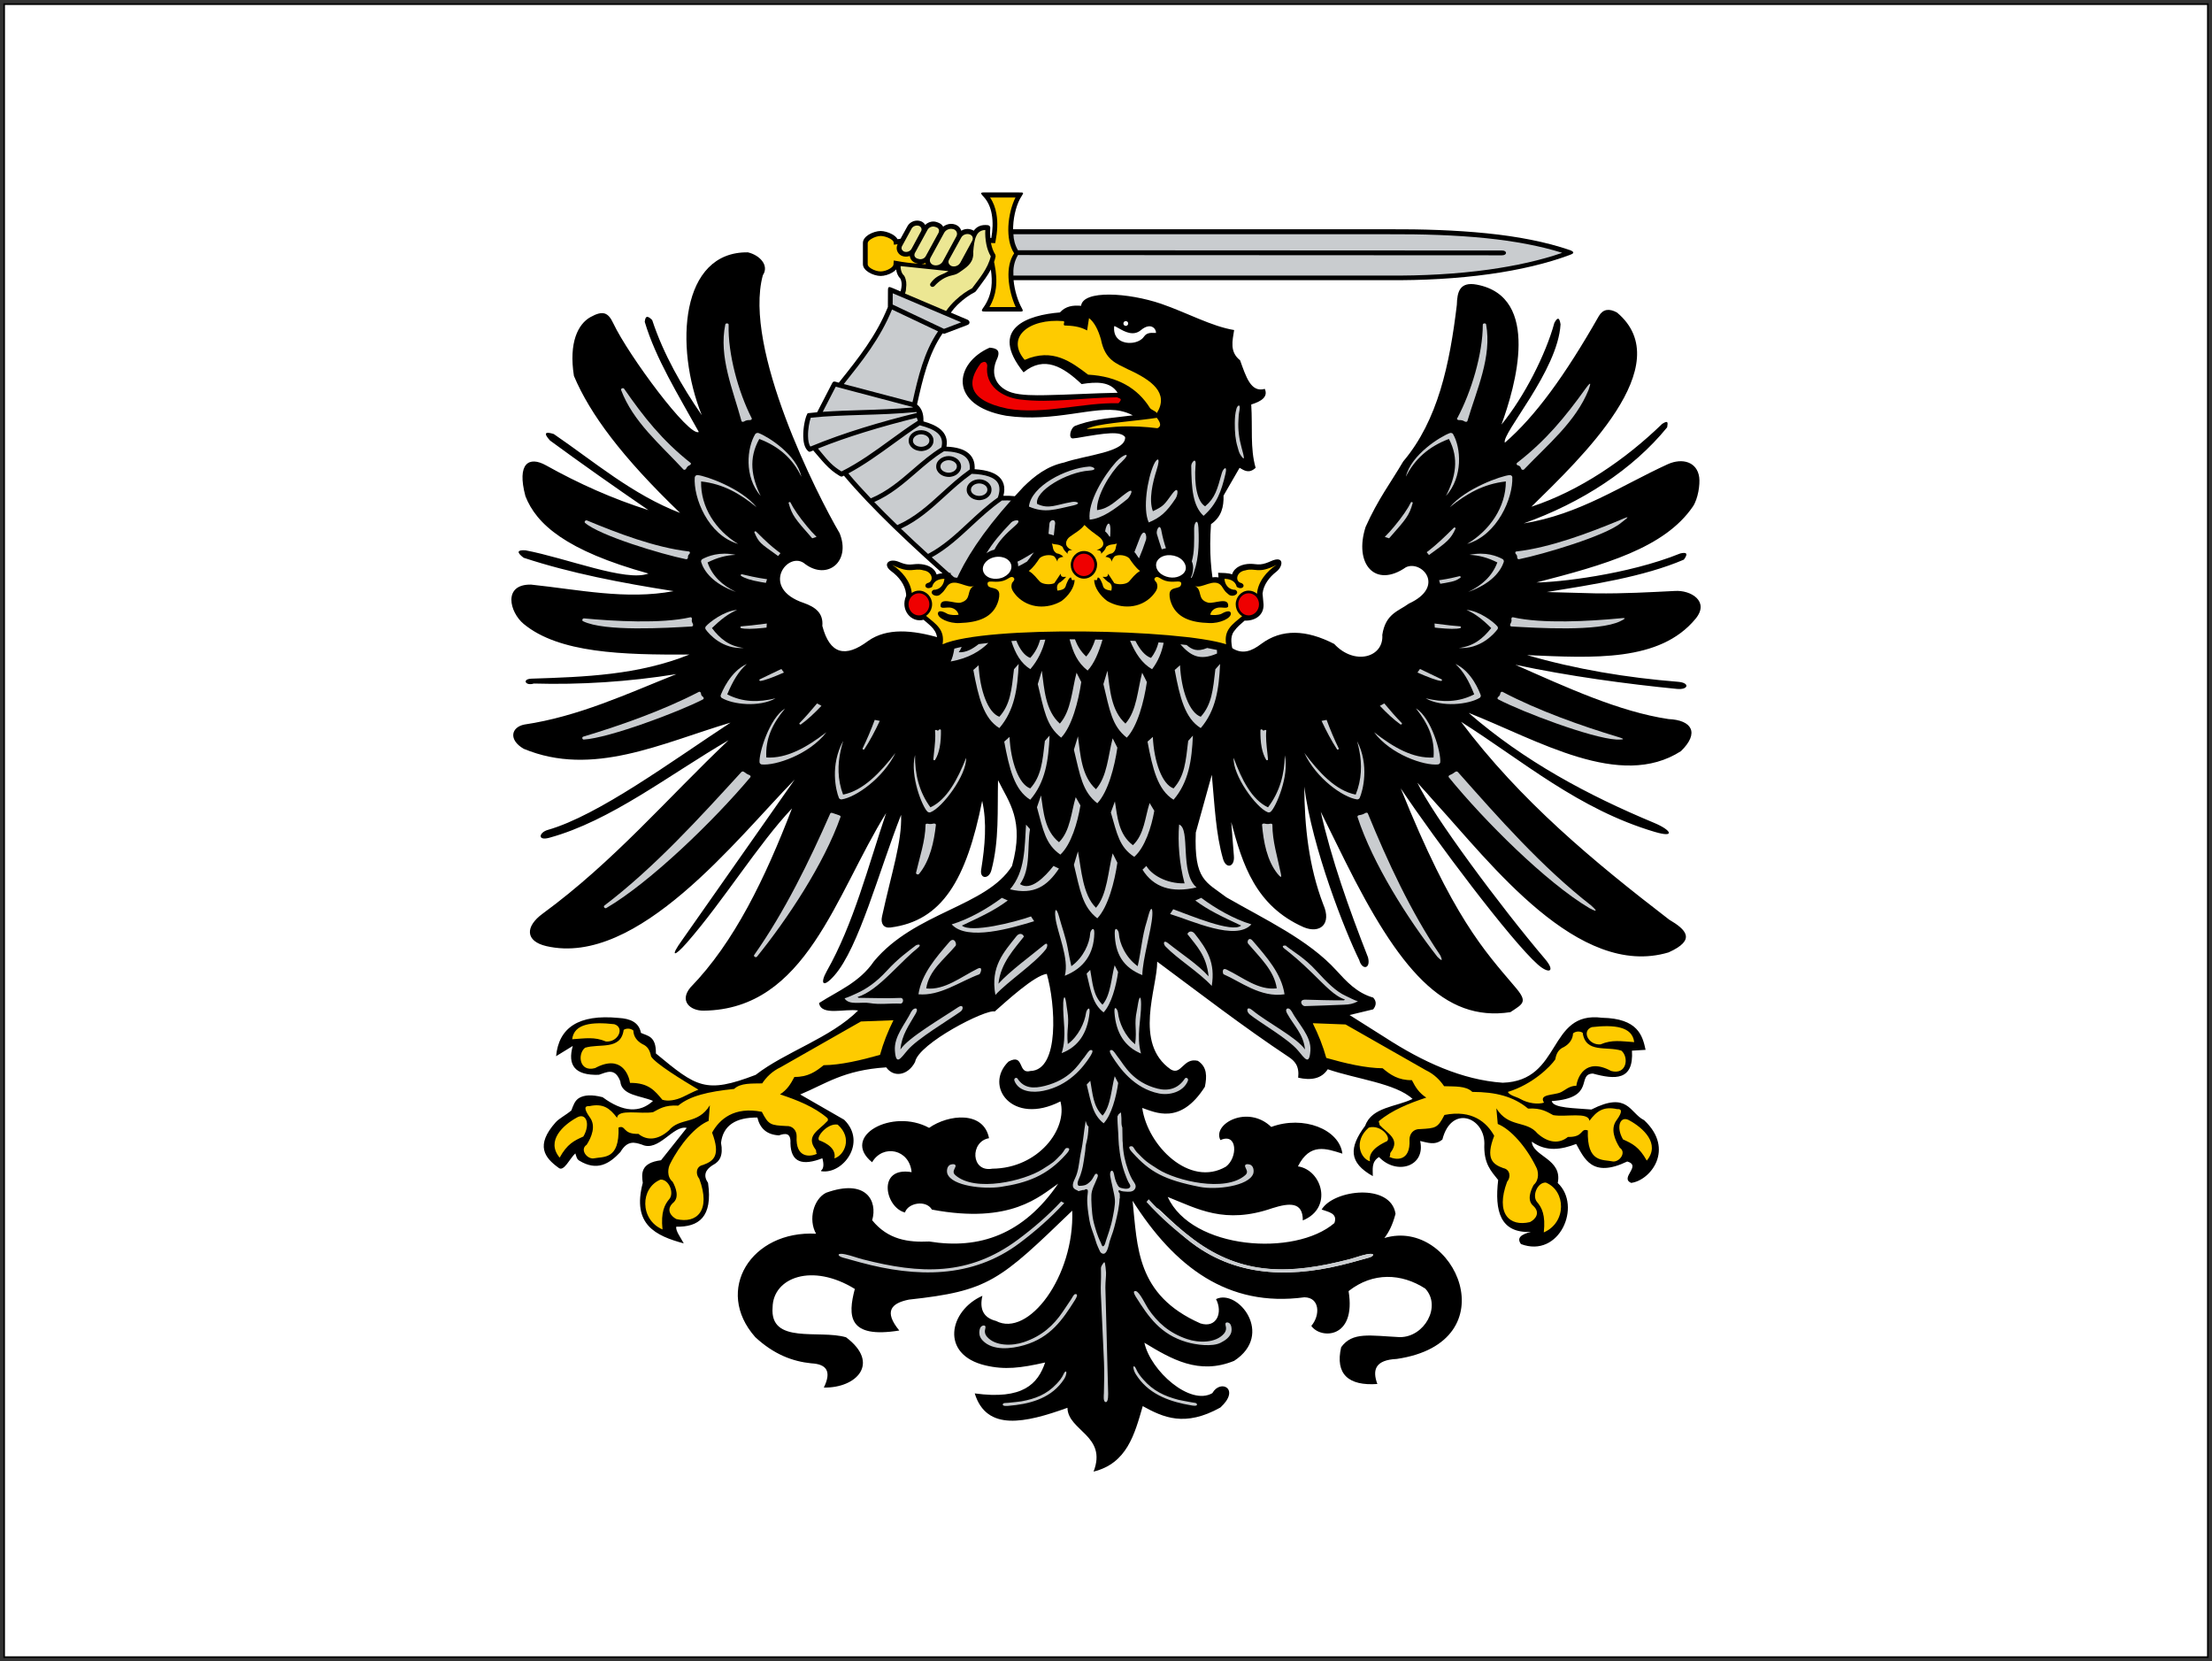 <?xml version="1.0" encoding="UTF-8"?>
<!DOCTYPE svg PUBLIC "-//W3C//DTD SVG 1.1//EN" "http://www.w3.org/Graphics/SVG/1.1/DTD/svg11.dtd">
<!-- Creator: CorelDRAW X6 -->
<svg xmlns="http://www.w3.org/2000/svg" xml:space="preserve" width="267.67mm" height="201mm" version="1.1" style="shape-rendering:geometricPrecision; text-rendering:geometricPrecision; image-rendering:optimizeQuality; fill-rule:evenodd; clip-rule:evenodd"
viewBox="0 0 26767 20100"
 xmlns:xlink="http://www.w3.org/1999/xlink"
 xmlns:svg="http://www.w3.org/2000/svg">
 <rect x="0" y="0" width="26767" height="20100" fill="#333333" stroke="none"/>
 <defs>
  <style type="text/css">
   <![CDATA[
    .str0 {stroke:black;stroke-width:20}
    .fil4 {fill:none}
    .fil3 {fill:black}
    .fil2 {fill:#C9CCCF}
    .fil8 {fill:#ECE793}
    .fil7 {fill:#EF0000}
    .fil6 {fill:#FECB00}
    .fil0 {fill:white}
    .fil1 {fill:black;fill-rule:nonzero}
    .fil9 {fill:#C9CCCF;fill-rule:nonzero}
    .fil5 {fill:white;fill-rule:nonzero}
   ]]>
  </style>
 </defs>
 <g id="Слой_x0020_1">
  <g id="_474193448">
   <g id="_475065632">
    <rect id="rect3304" class="fil0 str0" x="50" y="50" width="26667" height="20000"/>
    <g>
     <g>
      <path class="fil1" d="M11173 5098c87,24 160,55 211,100 57,51 85,117 69,206 120,5 207,31 263,77 58,47 83,113 78,196 77,5 142,16 195,35 55,20 96,47 124,83 28,37 42,81 40,133 -1,22 -4,46 -11,71 93,-4 168,5 226,26l0 0c47,17 82,41 107,73 25,32 40,72 43,117 4,54 -7,117 -33,188l-12 15c-145,91 -265,198 -382,302 -153,136 -301,269 -498,360l-17 8 -14 -12c-234,-205 -502,-447 -757,-694 -218,-212 -426,-427 -593,-627 -20,10 -27,18 -50,4 -139,-80 -219,-193 -321,-309 -10,4 -21,8 -31,13 -20,8 -24,1 -38,-12 -36,-36 -51,-101 -52,-172 -2,-103 23,-222 46,-265l7 -14 15 -2c33,-4 66,-7 100,-10 61,-119 117,-227 179,-346 12,-24 19,-30 45,-23 15,4 23,7 38,11 6,-7 12,-15 18,-22 218,-273 436,-546 576,-893 1,-66 0,-132 1,-198 0,-52 10,-51 58,-31l94 40c5,-17 9,-33 11,-49 6,-38 3,-73 -12,-105 -28,-27 -46,-68 -52,-112 -12,14 -27,26 -44,36 -43,27 -101,43 -144,43 -42,0 -101,-17 -144,-44 -40,-25 -70,-59 -70,-99l0 -257c0,-40 30,-75 70,-100 44,-27 102,-44 144,-44 40,0 96,15 139,39 29,16 53,36 66,60 12,-2 24,-3 36,-5l84 -152 0 0c14,-27 40,-48 69,-59 29,-11 61,-12 91,-2l0 0c6,2 11,5 16,7 17,10 30,23 39,39 14,-15 32,-26 51,-33 29,-11 61,-12 91,-1l0 0 18 7 0 0c5,2 10,4 15,7 18,10 33,24 42,41 13,-10 27,-19 42,-24 33,-13 70,-14 104,-2l0 0c6,2 11,4 16,7 27,14 46,36 55,62 1,2 1,4 2,6 8,-5 16,-9 24,-12 31,-12 66,-13 98,-2l0 0c7,3 14,6 21,9l0 0c3,1 5,3 8,5 35,-49 89,-78 175,-67 14,4 28,18 25,31 -3,39 -3,81 1,123 4,0 8,0 12,1 16,-93 22,-194 5,-288 -14,-81 -46,-156 -101,-214 -53,-56 -25,-49 50,-49 145,0 230,0 375,0 60,0 69,-3 37,45 -54,80 -96,224 -102,366 0,11 -1,23 -1,34l4532 0c420,-2 825,11 1199,49 374,38 717,103 1012,205 48,20 48,37 1,54 -280,106 -615,184 -980,235 -387,54 -807,77 -1232,73l-4526 0c12,128 54,256 99,337 26,46 11,43 -42,43 -147,0 -237,0 -383,0 -61,0 -72,-2 -41,-46 57,-79 87,-162 98,-247 9,-70 5,-142 -6,-216 -39,74 -91,142 -142,211 -12,16 -24,31 -40,53l-10 9c-62,31 -141,85 -211,154 -29,29 -57,61 -81,95l201 85c32,14 34,51 1,64l-273 104c-14,5 -15,3 -28,-3 -170,245 -242,552 -310,861 60,48 80,121 77,196 1,2 2,4 2,6l-3 2z"/>
      <path class="fil2" d="M11230 6702c183,-96 335,-236 489,-380 112,-104 226,-210 355,-302 13,-35 19,-66 20,-94 1,-38 -8,-70 -28,-96 -21,-27 -53,-48 -98,-64 -53,-19 -123,-30 -208,-33l-1 0c-119,84 -223,179 -325,272 -162,148 -320,292 -532,391 108,104 219,207 327,305l1 1zm-370 -347l-1 -2c214,-95 374,-241 537,-390 106,-96 213,-194 339,-283 5,-67 -13,-119 -57,-155 -50,-41 -134,-63 -255,-65 -124,75 -232,169 -340,263 -152,131 -304,263 -504,351 85,89 175,178 266,266 5,5 10,9 15,14l0 1zm-323 -325c201,-84 356,-218 509,-350 110,-95 219,-189 346,-267 19,-76 0,-131 -46,-172 -48,-43 -125,-72 -216,-95 -106,68 -211,145 -317,222 -175,127 -353,256 -547,360 82,98 174,199 272,302l-1 0zm1286 19c-30,-4 -58,-16 -79,-33 -30,-24 -48,-57 -46,-95 1,-37 21,-69 52,-91 27,-19 62,-31 101,-31l1 0c39,1 74,14 100,35 30,24 48,57 46,95l0 -2c0,38 -19,70 -50,93 -21,16 -49,26 -79,30 -8,2 -17,2 -25,1 -7,0 -15,0 -21,-2zm-369 -281c-30,-4 -58,-16 -79,-33 -30,-24 -48,-57 -46,-95 1,-37 21,-69 52,-91 27,-19 62,-31 101,-31l1 0c39,1 74,15 100,35 30,24 48,58 47,95 -1,37 -21,69 -51,91 -21,16 -48,26 -77,30 -8,2 -17,2 -26,1 -7,0 -15,0 -21,-2l-1 0zm-333 -313c-30,-4 -58,-16 -79,-33 -30,-24 -48,-57 -46,-95 1,-37 21,-70 52,-92 27,-20 63,-31 102,-30 39,1 74,14 100,35 30,24 48,57 46,95l0 -2c0,37 -19,70 -50,93 -21,16 -48,26 -78,30 -8,2 -17,2 -26,1 -7,0 -15,0 -21,-2zm23 -49c-55,-2 -99,-35 -97,-77 2,-42 47,-75 102,-74 55,2 99,35 97,77 0,40 -45,74 -100,74l-2 0zm333 313c-55,-2 -99,-35 -97,-77 2,-42 47,-74 102,-74 55,2 99,37 97,77 -2,42 -47,74 -100,74l-2 0zm369 281c-55,-2 -99,-35 -97,-77 2,-42 47,-74 102,-74 55,2 99,35 97,77 0,42 -45,74 -100,74l-2 0zm275 58c-131,91 -248,200 -363,306 -152,141 -302,280 -483,379 107,97 212,191 311,278 180,-87 321,-213 466,-343 116,-104 235,-210 381,-303 21,-60 30,-112 27,-156 -2,-34 -13,-63 -31,-86 -18,-23 -45,-42 -82,-55l0 0c-55,-20 -130,-27 -227,-22l1 2zm-2310 -1004c-17,46 -35,139 -33,224 1,52 9,99 29,125 208,-86 421,-161 638,-228 213,-66 429,-125 650,-179l-5 -11c-228,22 -448,29 -660,35 -214,7 -421,13 -619,34zm144 -71c154,-11 311,-16 473,-21 201,-6 407,-13 618,-32l-2 -5 -931 -246 -157 304 -1 0zm1139 71c-215,53 -426,111 -633,175 -191,59 -379,124 -563,198 18,21 34,41 50,60 68,82 126,153 235,217 212,-106 405,-246 594,-384 110,-80 219,-159 330,-230l-14 -36 1 0zm-291 -1505l-1 136 621 294 208 -79 -827 -351 -1 0zm-9 196c-142,350 -362,624 -581,899 -1,1 -1,2 -2,3l831 219c68,-306 140,-609 309,-857l-557 -264z"/>
     </g>
     <path class="fil3" d="M9934 14164c35,-23 37,-82 17,-150 -236,92 -381,55 -386,-182 7,-129 -62,-122 -139,-95 -150,-8 -231,-87 -261,-216 -264,-2 -415,97 -440,306 28,152 -13,226 -102,271 -90,57 -115,127 -55,214 59,415 -114,535 -384,530 -13,45 53,132 90,202 -339,-92 -630,-226 -496,-732 -13,-104 -35,-242 221,-274l311 -391c-165,-38 -339,296 -542,202 -87,-28 -174,-57 -261,90 -133,142 -281,235 -497,104 -33,-20 -35,-52 -48,-88 -66,59 -137,222 -199,177 -175,-125 -287,-274 -40,-552 43,-49 125,-88 191,-145 22,-56 40,-121 98,-153 59,-32 143,-42 280,-7 249,184 451,192 610,45 -150,-65 -381,-64 -396,-237 -65,-170 -164,-110 -259,-79 -294,10 -381,-119 -316,-349l-202 124c33,-344 271,-510 756,-463 142,8 247,53 271,181 82,38 184,38 181,249 493,408 600,491 1207,259 359,-279 906,-446 1240,-779 -162,-25 -446,70 -473,-90 231,-149 488,-247 665,-506 498,-597 1359,-659 1670,-1152 154,-555 -37,-769 -169,-1038 -9,364 16,727 -81,1091 -30,110 -142,105 -123,-9 46,-288 72,-571 12,-832 -191,954 -484,1453 -1111,1532 -81,10 -120,-49 -101,-133 120,-549 242,-900 231,-1230 -267,677 -512,1610 -808,1944 -144,163 -173,91 -91,-54 324,-573 498,-1260 718,-1912 -614,986 -965,2376 -2208,2391 -165,2 -297,-118 -160,-281 532,-547 904,-1322 1229,-2166 -402,423 -836,1128 -1275,1628 -149,170 -207,175 -54,-36 454,-647 908,-1295 1362,-1942 -700,714 -1900,2272 -3006,2016 -254,-59 -260,-235 -44,-393 863,-632 1506,-1394 2249,-2098 -720,419 -1426,977 -2169,1180 -149,41 -124,-65 -18,-95 615,-176 1504,-835 2211,-1298 -836,249 -1670,664 -2504,316 -186,-109 -150,-262 10,-293 655,-97 1240,-371 1839,-610 -583,94 -1170,130 -1725,114 -102,33 -147,-55 -28,-59 646,-21 1293,-43 1911,-292 -811,5 -1580,-17 -2007,-371 -170,-141 -254,-481 90,-475 575,60 1150,187 1725,79 -630,-99 -1247,-217 -1815,-404 -87,-66 -79,-96 22,-90 498,94 1220,386 1489,281 -1000,-277 -1357,-598 -1489,-936 -107,-401 44,-487 249,-373 396,221 804,404 1240,542 -410,-281 -808,-561 -1191,-842 -85,-93 -57,-111 45,-79 491,336 952,733 1529,955 -702,-674 -1091,-1197 -1285,-1658 -64,-406 51,-628 199,-711 154,-86 216,-56 278,76 182,385 917,1379 1034,1313 -246,-445 -522,-888 -654,-1332 8,-90 47,-64 90,-22 136,414 362,806 600,1151 -336,-839 -254,-1981 558,-1970 139,32 262,155 181,277 -242,888 660,2663 929,3121 140,344 -149,572 -416,374 -204,-179 -563,289 -15,471 134,48 236,119 222,277 90,344 279,389 555,181 227,-159 532,-134 869,-35 70,-475 207,-981 1010,-1829 137,-135 289,-251 491,-294 267,-92 750,-124 739,-308 -59,-75 -234,-50 -578,10l-51 6c-63,8 -35,-129 27,-153 17,-7 34,-13 51,-18 214,-71 430,-79 644,-108 -48,-25 -97,-42 -148,-53 -313,-67 -800,143 -1385,58 -702,-124 -630,-635 -199,-824 70,7 134,22 94,125 -103,212 2,364 171,418 111,36 292,34 408,32 288,-5 587,-24 875,-29 -87,-137 -252,-135 -436,-105 -222,-209 -451,-349 -702,-142 -431,-535 53,-694 440,-725 69,-77 159,-89 256,-80 23,-194 570,-160 968,-25 316,109 612,274 884,318 -20,130 -57,264 72,366 72,199 130,394 299,346 42,95 -38,150 -164,189 18,281 -15,527 53,766 -80,74 -137,33 -194,0l-194 336c3,134 -23,257 -152,346 -48,669 99,1031 244,1491 134,94 251,43 363,-42 249,-186 547,-174 884,0 247,266 602,162 582,-110 40,-259 197,-286 321,-378 450,-207 155,-530 -35,-440 -373,259 -632,-40 -488,-488 152,-339 303,-533 455,-792 420,-496 563,-1177 649,-1895 4,-155 33,-284 243,-244 781,149 464,1235 297,1693 276,-336 537,-852 640,-1230 32,-60 60,-82 75,17 -32,562 -719,1325 -674,1432 366,-316 727,-811 1138,-1533 50,-84 124,-94 219,-42 757,635 -441,1765 -1036,2350 588,-194 1140,-573 1583,-1003 85,-55 64,3 60,42 -413,508 -1036,914 -1737,1163 684,-112 1178,-458 1745,-717 177,-79 355,-28 380,159 11,85 -13,259 -77,354 -343,501 -1066,705 -1892,918 249,-1 1096,-91 1740,-351 75,-18 99,0 43,75 -488,209 -1112,303 -1657,392 59,2 535,15 592,16 345,4 648,-14 955,-29 193,-14 426,125 252,336 -432,525 -1239,475 -2039,440 594,172 1204,273 1828,323 146,12 125,100 -15,86 -603,-59 -1314,-155 -1955,-292 627,277 1257,568 1854,657 281,12 379,165 150,388 -737,473 -1730,-132 -2569,-463 676,587 1443,997 2245,1331 206,86 264,185 7,109 -924,-274 -1589,-854 -2344,-1332 719,958 1606,1692 2519,2394 204,120 331,244 -8,396 -1093,327 -2158,-1086 -2821,-1810 -38,-42 -182,-206 -218,-243 182,389 1006,1500 1546,2135 129,153 45,184 -90,64 -324,-287 -1237,-1501 -1658,-2131 628,1560 1014,1966 1379,2397 164,189 105,207 -52,311 -808,124 -1350,-523 -1999,-1826 -16,-31 -280,-567 -296,-599 129,575 340,1170 572,1762 36,141 -71,159 -106,33 -171,-346 -570,-1355 -665,-2098 2,482 55,968 229,1423 107,241 -40,359 -237,277 -580,-257 -740,-757 -876,-1272 11,136 21,272 32,409 13,136 -95,165 -132,35 -86,-300 -100,-632 -135,-1016l-194 699c-22,580 124,595 371,784 473,272 990,511 1330,884 120,131 246,272 446,329 43,47 37,95 0,142l-286 69 426 269c461,299 936,516 1427,550 724,-22 538,-873 1202,-786 435,8 490,216 527,388l-165 10c23,364 -204,351 -473,277 -204,7 43,296 -498,333 18,87 277,84 480,102 445,-226 463,43 638,129 376,351 77,730 -157,759 -142,-62 132,-207 -47,-259 -428,206 -520,-40 -618,-212 -179,67 -358,100 -537,-28 10,179 374,207 314,500 296,279 20,914 -445,739 -57,-77 7,-119 120,-147 -373,17 -440,-254 -396,-628 -84,-107 -179,-196 -167,-445 -2,-316 -399,-468 -508,-45 -90,75 -179,37 -269,18 69,311 -287,418 -498,194 -95,59 -74,147 -75,231 -294,-165 -289,-346 -92,-610 80,-226 374,-227 573,-324 -204,-189 -684,-241 -1026,-359 -77,117 -204,137 -358,102 16,-144 -44,-204 -118,-253 -544,-361 -1064,-762 -1588,-1151 3,314 -291,986 164,1304 130,77 150,-147 328,-104 114,74 110,191 85,314 -299,470 -604,307 -758,256 64,458 575,966 1013,710 145,-110 140,-415 -67,-321 -102,-196 331,-433 615,-159 388,-144 824,28 861,323 -196,-62 -393,-135 -538,154 291,42 430,503 59,654 2,-229 -165,-212 -366,-149 -582,202 -909,7 -1269,-135 294,639 1541,725 2017,316 45,-122 -80,-135 -154,-164 145,-242 837,-323 894,52 -37,140 -84,227 -135,293 852,-257 1524,1262 149,1463 -257,12 -298,130 -234,303 -349,25 -513,-119 -438,-445 137,-189 346,-140 709,-122 299,2 508,-373 309,-587 -289,-187 -635,-201 -928,30 95,582 -341,582 -451,421 109,-127 105,-344 -84,-346 -928,125 -1573,-371 -2079,-1168 60,558 42,1140 821,1484 196,62 274,-130 189,-294 264,-130 709,428 219,747 -428,174 -757,-20 -1086,-219 75,341 553,766 822,610 100,-176 344,-50 97,174 -430,239 -689,120 -939,-17 -99,343 -191,692 -595,792 169,-436 -311,-493 -316,-772 -511,184 -979,289 -1122,-174 583,80 764,-115 852,-374 -298,67 -487,91 -724,35 -554,-132 -436,-665 -35,-842 -38,162 13,266 164,304 391,206 951,-537 923,-1334 -881,849 -1008,971 -1976,1076 -216,43 -306,144 -117,374 -620,100 -625,-174 -538,-503 -518,-319 -989,-137 -995,222 -37,455 567,267 889,363 420,316 122,617 -269,608 97,-197 32,-284 -152,-293 -226,-23 -451,-107 -677,-316 -505,-568 -48,-1295 735,-1252 -97,-172 -30,-421 122,-496 485,-174 625,99 557,333 192,236 436,269 690,257 607,99 1140,-84 1561,-700 -222,150 -568,495 -1528,314 -72,-122 -291,-80 -326,35 -241,-59 -343,-560 80,-488 -25,-277 -346,-344 -478,-120 -386,-313 244,-659 690,-416 234,-164 660,-209 725,125 -232,40 -221,416 40,369 557,-5 914,-481 824,-814 -585,299 -931,-189 -628,-482 196,-105 107,157 264,114 359,-8 303,-816 199,-1175 -149,17 -495,337 -630,455 -105,-32 -924,387 -964,611 -84,162 -257,194 -349,65 -518,33 -734,201 -1041,328l532 306c282,276 -18,667 -279,622l-2 -6z"/>
     <path class="fil4" d="M11144 5407c-55,-2 -99,-35 -97,-77 2,-42 47,-75 102,-74 55,2 99,35 97,77 0,40 -45,74 -100,74"/>
     <path class="fil4" d="M11477 5720c-55,-2 -99,-35 -97,-77 2,-42 47,-74 102,-74 55,2 99,37 97,77 -2,42 -47,74 -100,74"/>
     <path class="fil4" d="M11846 6000c-55,-2 -99,-35 -97,-77 2,-42 47,-74 102,-74 55,2 99,35 97,77 0,42 -45,74 -100,74"/>
     <path class="fil5" d="M14043 14710c149,128 266,243 382,331 576,432 1254,416 1924,235 68,-18 139,-38 214,-59 72,-20 75,-62 -27,-40 -83,18 -140,42 -214,61 -697,179 -1281,204 -1877,-239 -130,-97 -257,-212 -398,-347 -95,-91 -59,11 -5,57l1 1z"/>
     <path class="fil6" d="M8451 13184c-70,28 -123,57 -188,88 -89,42 -182,55 -248,34 -89,-105 -162,-206 -391,-204 -15,-99 -107,-349 -423,-179 -191,53 -216,-169 -122,-246 177,-55 433,35 468,-216 28,-20 80,-23 117,7 2,72 42,127 110,165 64,27 90,75 105,150 55,87 371,281 571,400l1 1zm-1527 -610c22,-192 246,-212 510,-182 130,42 45,222 -102,209 -140,-59 -249,-37 -408,-27zm-152 1432c-170,-204 48,-396 202,-481 120,-75 174,77 85,226 -112,50 -196,90 -287,256l0 -1zm1245 869c-22,-209 25,-301 85,-371 57,-74 -8,-236 -109,-232 -246,100 -254,483 23,603l1 0zm2795 -2531l-394 15 -971 553c-105,50 -172,119 -224,196 -125,3 -262,-7 -339,67 -319,33 -535,85 -677,202 -165,-10 -232,42 -304,79 -149,27 -426,-43 -436,69 -89,-119 -170,-177 -334,-142 -62,-5 -69,32 3,134 80,105 22,242 -37,334 -84,55 0,170 80,165 127,-25 318,20 306,-374 94,-33 43,82 241,77 104,85 237,75 368,-42 134,-162 349,-64 496,-304l-15 189c-159,64 -346,281 -465,518 -27,50 -45,155 30,219 37,67 85,189 5,254 -89,82 -28,162 40,197 247,58 421,-102 277,-488 -48,-57 -40,-150 45,-167 129,-47 216,-112 110,-391 89,-162 267,-319 602,-252 82,160 107,162 296,172 80,-5 127,59 125,125 -15,271 170,247 246,211 -18,-18 -3,-37 -17,-52 -125,-167 42,-232 137,-338 18,-10 15,-35 5,-43 -155,-134 -368,-219 -572,-286 87,-57 127,-122 174,-211 164,2 259,-65 354,-142 206,-2 450,-60 682,-125 40,-145 95,-284 162,-418l1 -1zm-715 1671c33,-150 -181,-214 -167,-212 -88,-9 72,-220 207,-196 187,165 75,376 -40,408z"/>
     <path class="fil6" d="M19775 12609c-22,-192 -246,-212 -511,-182 -129,42 -45,222 104,209 140,-60 249,-37 408,-27l-1 0zm-1529 603c25,45 104,57 150,84 94,54 214,69 288,45 -68,-106 117,-87 202,-125 51,-23 103,-80 189,-79 13,-99 107,-349 421,-179 192,52 217,-169 124,-246 -179,-57 -433,35 -468,-216 -28,-20 -80,-23 -117,7 -3,70 -43,127 -110,165 -64,27 -92,75 -105,150 -57,85 -274,302 -573,393l-1 1zm1682 829c169,-204 -50,-396 -204,-481 -119,-75 -174,75 -84,226 112,50 194,90 287,256l1 -1zm-3350 10c-33,-150 196,-234 184,-234 102,-22 -40,-219 -199,-174 -189,165 -100,374 15,408zm-690 -1671l394 15 971 553c104,50 170,119 222,194 127,5 264,-7 341,69 283,1 497,54 675,202 165,-10 232,42 304,79 150,27 428,-43 438,69 89,-119 170,-177 334,-142 60,-5 69,32 -5,134 -79,105 -20,241 38,333 84,57 0,172 -80,167 -127,-27 -318,20 -306,-376 -95,-32 -43,84 -241,79 -104,85 -237,75 -368,-42 -134,-162 -349,-64 -498,-304l17 189c159,64 346,279 463,518 28,48 45,155 -28,219 -37,67 -85,187 -5,254 89,82 28,162 -40,196 -247,59 -421,-100 -277,-488 48,-55 38,-149 -47,-165 -129,-47 -216,-114 -109,-391 -90,-162 -267,-319 -602,-252 -82,160 -107,160 -296,171 -82,-3 -127,60 -127,127 15,271 -170,247 -244,209 18,-17 3,-35 15,-52 125,-165 -40,-231 -135,-336 8,-8 -15,-37 -5,-45 155,-132 368,-217 572,-284 -87,-57 -129,-122 -174,-211 -164,2 -261,-65 -354,-144 -207,-2 -450,-59 -682,-125 -40,-144 -95,-282 -162,-416l1 -4zm2793 2531c23,-209 -23,-301 -84,-371 -59,-74 7,-236 109,-232 244,100 254,483 -25,603z"/>
     <path class="fil6" d="M12400 4354c340,-148 563,25 767,179 363,20 602,170 747,401 17,27 69,37 85,64 149,-242 -59,-398 -351,-530 -140,-72 -276,-109 -326,-363 -33,-114 -79,-206 -144,-256l-23 149c-92,-50 -182,-57 -274,-60 -23,-13 12,-43 -12,-53 -425,-35 -701,200 -469,470l0 -1zm1599 702c43,55 59,102 7,125 -154,-19 -291,-25 -422,-22 -85,2 -280,24 -364,28 -84,4 -93,6 -4,-22 149,-47 572,-75 783,-110l0 1z"/>
     <path class="fil7" d="M13517 4807c47,20 65,18 18,72 -416,-13 -913,142 -1344,65 -496,-102 -488,-331 -323,-548 42,-28 69,-25 79,25 -34,248 181,385 393,412 374,47 786,-23 1177,-26z"/>
     <path class="fil0" d="M13623 3885c16,0 29,13 29,29 0,16 -13,29 -29,29 -16,0 -29,-13 -29,-29 0,-16 13,-29 29,-29zm-140 60c-7,60 6,105 31,138l0 0c21,27 50,45 83,55 33,11 70,13 106,9l0 0c58,-7 112,-33 140,-74l0 0c33,-48 81,-47 127,-45 6,0 13,0 19,0 0,-12 -3,-25 -9,-37 -7,-14 -18,-26 -33,-34 -14,-8 -33,-12 -54,-8 -25,4 -55,18 -88,46l0 0c-92,76 -197,17 -267,-23 -27,-15 -47,-27 -54,-26l-1 -1z"/>
     <path class="fil8" d="M11119 2733l0 0c-16,-6 -34,-5 -50,1 -16,6 -30,17 -38,32l0 0 -115 211 0 0c-1,3 -3,5 -4,8l0 0c-4,11 -4,22 0,31 4,9 11,18 21,24l0 0c3,1 5,3 8,4l0 0c17,6 35,5 51,-1 17,-6 31,-18 39,-33l0 0 114 -211 0 0c1,-3 3,-5 4,-8l0 0c4,-11 4,-22 0,-31 -4,-9 -11,-18 -21,-24 -3,-2 -5,-3 -8,-4l-1 1zm197 12l0 0c-16,-6 -34,-5 -51,1 -17,6 -31,18 -40,33l0 0 -154 282 0 0c-1,2 -2,5 -3,7 -4,11 -4,23 0,32 4,10 11,18 22,24 2,1 4,2 7,3l0 0c0,0 0,0 0,0l0 0c0,0 0,0 0,0l15 5 1 0c17,6 36,5 52,-1 16,-6 30,-17 38,-33l0 0 154 -281 0 0c1,-2 2,-5 3,-8l0 0c4,-11 4,-22 1,-32l0 0c-4,-9 -11,-18 -21,-23 -2,-1 -5,-2 -7,-3l0 0 -18 -7 1 1zm-218 382c0,0 0,0 0,0l0 0zm440 -353l0 0c-21,-8 -44,-7 -64,1 -21,8 -39,23 -49,42l0 0 -165 302c-2,3 -3,6 -4,9 -5,15 -5,29 0,42 5,13 15,24 29,32 3,1 6,3 9,4 20,7 43,6 64,-1l0 0c21,-8 39,-22 50,-41l0 0 165 -304 0 0c2,-3 3,-6 4,-9 5,-15 5,-29 0,-42 -5,-13 -15,-24 -29,-32 -3,-1 -6,-3 -9,-4l-1 1zm196 62l0 0c-18,-7 -39,-6 -58,1 -19,7 -35,20 -44,37l0 0 -147 267c-2,3 -3,6 -4,8l0 0c-5,13 -5,26 0,38 4,11 13,21 25,28 2,1 5,3 9,4 18,7 39,6 58,-1 19,-7 36,-20 46,-38l0 1 145 -267 0 0c2,-3 4,-7 5,-11 4,-12 4,-24 0,-35 -4,-11 -12,-20 -23,-27l0 0c-4,-2 -7,-4 -11,-5l-1 0zm-784 715l499 212c0,0 0,0 0,-1 33,-48 72,-92 115,-132 67,-63 140,-112 199,-142 88,-118 192,-240 226,-387 -26,-44 -44,-95 -54,-148 -11,-56 -15,-115 -12,-170 -55,1 -88,28 -107,68 -26,51 -33,125 -39,193 9,126 -64,178 -139,231 -51,36 -61,44 -120,57 -86,19 -152,65 -210,128 -28,30 -72,-6 -45,-37 54,-73 103,-90 171,-119 14,-8 29,-16 43,-24l-566 -59c-13,-2 -15,-5 -12,24 4,36 17,69 39,88l6 8c23,45 28,93 20,145 0,0 0,1 0,1 0,0 0,1 0,1 0,0 0,0 0,0 0,0 0,1 0,1 0,0 0,1 0,1 0,0 0,0 0,0 0,0 0,1 0,1 0,1 0,2 -1,3 0,0 0,0 0,0 0,0 0,0 0,1 0,0 0,1 0,1 0,0 0,0 0,0 0,0 0,0 0,1 0,0 0,1 0,1 0,0 0,0 0,0 0,0 0,0 0,1 0,0 0,1 0,1 0,0 0,0 0,0 0,0 0,0 0,0 0,0 0,1 0,1 0,0 0,0 0,0 0,1 0,1 0,2 0,0 0,0 0,1 0,0 0,0 0,0 0,0 0,1 0,1 0,0 0,0 0,0 0,1 -1,3 -1,4 0,0 0,1 0,1 0,0 0,0 0,0 0,0 0,1 0,1 0,0 0,1 0,1 0,0 0,0 0,0 0,0 0,1 0,1 0,0 0,0 0,0 -2,9 -5,18 -7,27 0,0 0,0 0,0 -1,3 -2,5 -2,8l-3 3zm12 -47c0,1 0,1 0,2m0 -2l0 0 0 0z"/>
     <path class="fil6" d="M11980 2389c40,58 64,124 77,195 20,110 11,228 -10,334l-5 24 -25 -1c-9,0 -17,-1 -26,-1 0,1 0,2 1,3 10,51 27,99 52,138l4 21c-5,24 -12,48 -20,71l2 0 5 25c20,100 28,196 16,289 -10,78 -34,154 -78,228l318 0c-44,-95 -81,-227 -87,-355 -5,-108 13,-214 68,-295 -56,-85 -75,-204 -70,-324 6,-129 40,-260 86,-351l-308 0 0 -1zm-782 792c-4,2 -7,3 -11,5 -11,4 -23,7 -36,8 17,1 34,2 52,3 -1,-2 -1,-3 -2,-5 -1,-3 -2,-7 -3,-10l0 -1zm-189 -84c-28,10 -60,11 -89,1l0 0c-6,-2 -11,-5 -16,-7l0 0c-22,-12 -38,-32 -47,-54 -8,-22 -9,-47 0,-71l0 0c1,-4 3,-7 5,-11 -5,1 -11,2 -16,2l-29 4 -3 -30c-2,-15 -21,-31 -46,-45 -35,-19 -80,-31 -111,-31 -33,0 -79,14 -114,36 -25,15 -43,34 -43,51l0 257c0,17 18,35 42,50 35,22 81,35 114,35 34,0 80,-13 114,-35 24,-15 42,-33 42,-50l3 -47 32 5c84,16 172,27 264,33 -5,-1 -10,-2 -15,-4l-16 -5 -1 0c-5,-2 -10,-4 -15,-6 -24,-12 -41,-32 -49,-55 -3,-8 -5,-15 -6,-23z"/>
     <path class="fil2" d="M12263 2833c2,67 19,132 55,195 1971,1 3888,2 5859,3 63,0 63,58 -1,58 -1953,-1 -3905,-2 -5858,-3 -51,88 -59,169 -55,248l4528 0c422,4 840,-19 1223,-72 328,-46 631,-113 890,-203 -272,-86 -583,-142 -921,-177 -371,-38 -774,-50 -1193,-48 -1509,0 -3018,0 -4528,0l1 -1z"/>
     <path class="fil4" d="M11144 5407c-55,-2 -99,-35 -97,-77 2,-42 47,-75 102,-74 55,2 99,35 97,77 0,40 -45,74 -100,74"/>
     <path class="fil4" d="M11477 5720c-55,-2 -99,-35 -97,-77 2,-42 47,-74 102,-74 55,2 99,37 97,77 -2,42 -47,74 -100,74"/>
     <path class="fil4" d="M11846 6000c-55,-2 -99,-35 -97,-77 2,-42 47,-74 102,-74 55,2 99,35 97,77 0,42 -45,74 -100,74"/>
     <g>
      <path class="fil9" d="M13174 13632l-12 -11 -9 -13 -17 -48c-1,36 -10,73 -14,105 -11,81 -19,163 -35,243 -6,30 -11,51 -18,96 -14,84 -21,170 -58,248 -23,49 -57,117 13,145 13,5 21,10 26,15l62 -16 1 7c16,-16 50,-25 51,7 1,17 -5,47 -7,80 -5,88 12,188 26,275 12,72 38,132 61,201 12,34 17,58 26,82 9,24 20,47 29,68 9,21 16,38 32,47 66,38 86,-107 96,-141 13,-45 29,-83 41,-120 12,-37 21,-74 29,-106 24,-98 48,-198 51,-300 1,2 2,5 3,7l-1 -63c-13,-15 -21,-30 -12,-38 5,-4 17,3 30,8 13,4 28,6 49,7 38,3 88,8 113,-27 21,-29 13,-56 -6,-84 -34,-48 -54,-96 -74,-151 -37,-104 -59,-205 -63,-314 0,-12 -1,-22 -2,-30l-1 0 -3 -169c-3,-8 -6,-17 -8,-28 -4,-24 -2,-56 -3,-84 -1,-28 -4,-51 -5,-68 0,-1 0,-2 0,-3l-28 21 -15 27c0,27 0,57 2,85 2,44 5,82 8,125 2,43 3,90 7,134 13,135 36,255 86,381 11,28 19,50 30,70 11,19 23,35 23,50 0,14 -14,27 -37,30 -23,3 -56,-3 -76,-9 -20,-7 -28,-14 -36,-27 -8,-13 -17,-30 -25,-51 -8,-20 -14,-43 -18,-62 -4,-19 -6,-33 -11,-46 -5,-13 -13,-24 -22,-23 -8,1 -17,13 -19,31 -3,18 1,40 11,87 10,47 27,118 37,169 10,51 12,82 8,122 -3,40 -12,90 -20,131 -8,41 -15,75 -23,105 -8,30 -16,57 -27,92 -11,35 -26,77 -35,105 -9,28 -12,42 -18,54 -7,12 -17,23 -25,18 -8,-5 -14,-25 -21,-43 -8,-18 -17,-32 -30,-66 -13,-33 -31,-85 -44,-134 -14,-48 -24,-93 -30,-149 -6,-56 -10,-123 -11,-170 -1,-48 0,-76 9,-109 9,-33 26,-71 38,-97 11,-26 16,-39 22,-52 6,-14 12,-28 9,-40 -2,-12 -14,-20 -24,-16 -10,4 -18,21 -27,37 -8,16 -17,30 -30,46 -13,15 -32,31 -47,41 -15,10 -28,14 -40,16 -13,3 -26,4 -39,5 -12,1 -24,2 -30,-5 -7,-8 -10,-25 -4,-45 5,-21 19,-45 31,-79 12,-34 23,-77 29,-106 6,-29 8,-43 13,-75 5,-31 12,-79 16,-110 4,-31 3,-45 5,-60 2,-16 7,-34 11,-49 4,-15 7,-28 11,-50 4,-23 8,-55 10,-82 2,-23 3,-42 3,-55l2 1zm-315 2241c17,-25 65,-95 101,-150 22,-33 33,-63 50,-65 53,-7 -2,70 -7,79 -145,229 -290,445 -608,538 -162,47 -381,69 -501,-53 -19,-19 -33,-41 -40,-67 -7,-27 -6,-99 33,-114 32,-12 43,6 37,28 -11,39 -9,71 20,105 99,114 304,113 447,64 217,-74 356,-200 468,-365zm-499 1082c-26,5 -104,12 -160,18 -32,3 -56,0 -62,11 -21,36 59,26 68,25 234,-19 486,-79 641,-282 18,-24 38,-50 49,-81 22,-65 -6,-65 -24,-24 -21,49 -57,90 -85,120 -123,132 -263,183 -427,213zm1899 -19c26,7 104,20 160,31 32,6 56,5 62,17 21,38 -59,21 -68,19 -234,-39 -486,-119 -641,-335 -18,-25 -38,-53 -49,-85 -22,-67 6,-64 24,-22 21,51 57,95 85,127 123,142 263,205 427,248zm-364 -1100c-28,-40 -106,-209 -151,-215 -53,-7 2,70 7,79 145,229 290,445 608,538 112,33 310,60 412,8 59,-29 114,-71 129,-128 7,-27 6,-99 -33,-114 -32,-12 -43,6 -37,28 11,39 9,71 -20,105 -99,114 -304,113 -447,64 -217,-74 -356,-200 -468,-365zm-21 -1293c167,185 357,351 552,497 576,432 1254,416 1924,235 68,-18 139,-38 214,-59 72,-20 75,-62 -27,-40 -83,18 -140,42 -214,61 -697,179 -1281,204 -1876,-239 -195,-145 -382,-307 -547,-488 -9,11 -17,21 -26,32l0 1zm-120 -606c-27,-28 -37,-67 -58,-68 -72,-5 2,70 10,79 209,232 381,327 811,412 200,40 593,-9 648,-159 10,-27 9,-100 -46,-112 -45,-11 -59,7 -51,29 15,38 40,66 0,101 -242,210 -832,68 -1052,-71 -147,-93 -154,-99 -263,-211l1 0zm-877 620c-164,179 -349,340 -539,483 -576,432 -1254,416 -1924,235 -68,-18 -139,-38 -214,-59 -72,-20 -75,-62 27,-40 83,18 140,42 214,61 697,179 1281,204 1877,-239 186,-138 364,-291 523,-462 12,7 25,13 37,20l-1 1zm-28 -599c27,-28 37,-67 58,-68 72,-5 -2,70 -10,79 -230,258 -470,343 -785,391 -204,31 -593,-9 -648,-159 -10,-27 -9,-100 46,-112 45,-11 59,7 51,29 -15,38 -40,66 0,101 242,210 832,68 1052,-71 147,-93 128,-78 237,-190l-1 0zm266 -1158c35,-45 59,-92 82,-95 53,-7 -2,70 -7,79 -85,134 -262,353 -565,414 -123,25 -294,17 -349,-120 -13,-33 24,-47 36,-29 80,124 202,122 332,89 299,-76 402,-251 470,-339l1 1zm420 0c-35,-45 -59,-92 -82,-95 -53,-7 2,70 7,79 85,134 262,386 565,446 123,25 293,-15 349,-152 13,-33 -24,-47 -36,-29 -80,124 -202,155 -332,122 -299,-76 -402,-283 -470,-371l-1 0zm-342 275c30,160 33,308 149,423 100,-114 106,-328 147,-477l42 82c-24,170 -82,389 -176,488 -132,-104 -150,-243 -205,-469l44 -46 -1 -1zm615 -926c2,178 -60,388 -1,598 -197,-83 -303,-249 -321,-497 -7,-96 37,-40 42,0 12,117 82,286 208,384 24,-181 -15,-238 20,-403 7,-32 11,-66 17,-98 18,-95 35,-75 35,16zm-942 -5c-8,177 47,390 -19,598 199,-76 311,-239 337,-486 10,-96 -36,-41 -42,-1 -16,116 -92,283 -221,377 -18,-181 23,-237 -6,-403 -6,-32 -9,-67 -14,-99 -15,-96 -32,-77 -36,15l1 -1zm326 -411c30,160 33,308 149,423 100,-114 106,-328 147,-477l42 82c-24,170 -82,389 -176,488 -132,-104 -150,-243 -205,-469l44 -46 -1 -1zm-420 -626c23,179 169,494 113,699 233,-93 351,-265 357,-513 2,-97 -48,-38 -50,2 -7,117 -81,290 -228,395 -17,-74 -31,-149 -45,-224 -25,-132 -70,-250 -104,-377 -32,-117 -58,-95 -43,18zm1172 -32c-10,177 -119,533 -121,723 -233,-93 -329,-258 -334,-506 -2,-96 48,-37 50,3 7,117 81,290 228,395 41,-179 55,-372 108,-535 10,-32 18,-66 27,-97 28,-94 47,-73 42,18l0 -1zm-618 4250c2,-7 31,-60 40,-52 8,8 18,110 18,124 1,26 -2,51 -3,71 -2,36 -6,74 -5,110l33 1257c1,24 6,133 -29,129 -33,-3 -23,-81 -22,-108 3,-125 6,-251 1,-376l-38 -834c-4,-89 5,-173 2,-262 -1,-28 -2,-46 3,-60l0 1z"/>
      <path id="_76178232" class="fil2" d="M15565 11447c86,69 218,139 363,298 128,139 237,251 358,305 37,17 106,54 146,65 -62,32 -101,38 -167,41 -157,8 -318,11 -474,17 -41,2 -80,-80 6,-78 163,4 275,9 464,8 6,0 9,-7 14,-10 -125,-39 -241,-169 -394,-318 -157,-153 -247,-226 -339,-298 -50,-39 11,-42 24,-32l-1 2zm62 784c82,156 243,305 230,480 -13,186 -67,98 -152,-3 -115,-138 -460,-335 -582,-434 -47,-38 -39,-110 32,-51 168,141 546,335 636,475 -15,-183 -137,-291 -218,-440 -33,-62 26,-78 53,-26l1 -1zm-469 -849c169,197 349,398 386,648 -290,44 -537,-156 -737,-242 -10,-4 -27,-87 36,-57 200,96 382,253 607,227 -32,-216 -202,-370 -346,-540 -20,-23 7,-91 54,-36zm-789 -80c111,144 230,258 256,511 -131,-146 -332,-274 -491,-402 -54,-44 -63,6 -30,41 148,154 404,309 559,477 46,-280 -55,-441 -206,-632 -32,-40 -76,-32 -89,6l1 -1zm167 -439l-72 32c159,119 313,190 555,304 -111,92 -621,-126 -822,-198l-38 58c267,81 795,332 984,125 -213,-64 -435,-193 -606,-320l-1 -1zm-3462 582c-86,67 -206,151 -343,301 -128,139 -244,218 -365,273 -37,17 -106,49 -146,60 52,88 208,40 300,57 126,22 249,1 376,7 36,2 49,-71 -2,-69 -175,8 -305,0 -503,-1 -6,0 -9,-7 -14,-10 125,-39 248,-137 401,-285 152,-148 236,-235 324,-305 62,-49 6,-55 -29,-28l1 0zm-46 794c-77,156 -211,300 -199,472 13,186 67,98 152,-3 117,-140 503,-369 643,-469 39,-28 35,-96 -29,-53 -184,124 -608,370 -699,512 15,-177 104,-293 185,-435 46,-80 -26,-76 -52,-24l-1 0zm461 -843c-166,192 -338,391 -375,634 260,24 497,-153 737,-242 11,-4 54,-105 -23,-67 -197,97 -398,263 -620,238 33,-217 209,-342 355,-515 19,-23 -16,-115 -74,-48zm902 -65c-111,144 -282,318 -309,571 134,-149 394,-339 554,-471 48,-40 43,24 20,54 -138,177 -457,386 -611,553 -63,-347 105,-520 256,-712 32,-40 76,-32 89,6l1 -1zm-268 -468l72 32c-159,119 -313,190 -555,304 111,92 635,-40 836,-111l38 58c-267,81 -810,245 -998,38 213,-64 435,-193 606,-320l1 -1z"/>
      <g>
       <path class="fil9" d="M15398 9981c0,-14 -16,-18 -32,-14 -20,5 -42,3 -62,-2 -16,-4 -34,2 -32,17 17,197 58,431 189,592 6,7 31,38 39,35 8,-3 -1,-42 -3,-50 -39,-190 -100,-383 -100,-578l1 0zm2235 -4922c-8,15 9,26 27,24 20,-1 42,3 59,14 14,9 33,11 38,-4 112,-378 298,-776 226,-1168 -3,-18 -40,-15 -40,3 0,352 -139,815 -309,1132l-1 -1zm726 540c-14,11 -5,32 13,32 23,14 19,6 35,36 0,16 24,24 36,12 291,-305 623,-575 780,-962 2,-8 25,-70 18,-74 -9,-5 -49,52 -55,60 -247,344 -480,627 -827,896zm-8 1073c-19,2 -19,23 -5,35 10,8 13,22 13,34 -1,14 8,28 23,25 295,-60 1050,-284 1234,-440 6,-6 81,-60 78,-66 -5,-8 -91,33 -101,37 -371,153 -834,328 -1241,375l-1 0zm-41 797c-18,-4 -24,13 -20,30 4,17 -6,36 -14,52 -7,13 -1,29 15,29 294,17 1055,65 1316,-64 9,-4 55,-26 53,-34 -3,-8 -55,-1 -65,0 -356,34 -935,67 -1284,-13l-1 0zm-126 903c-15,-8 -29,6 -30,22 -1,13 -10,27 -21,35 -13,10 -18,25 -3,33 290,152 1124,468 1430,486 10,0 78,2 80,-6 2,-8 -63,-26 -72,-29 -419,-126 -956,-315 -1384,-541zm-544 968c-8,-9 -23,-7 -33,1 -18,14 -38,27 -60,35 -14,5 -24,18 -15,29 428,525 1177,1271 1700,1582 9,5 71,38 77,31 6,-7 -45,-55 -53,-61 -599,-466 -1124,-1063 -1616,-1618l0 1zm-1087 503c-6,-14 -23,-12 -37,-3 -19,12 -42,19 -65,22 -15,2 -28,10 -24,23 185,567 609,1234 966,1691 7,8 44,45 52,38 6,-5 -14,-53 -19,-59 -355,-523 -639,-1139 -874,-1713l1 1z"/>
       <path class="fil9" d="M17136 8573c145,184 228,360 211,592 -249,14 -483,-121 -720,-306 203,272 608,407 774,390 12,-1 26,-14 27,-25 12,-113 -105,-534 -291,-652l-1 1zm-714 394c10,36 19,72 26,108 34,174 31,357 -43,539 -242,-47 -445,-269 -621,-504 142,307 467,537 636,562 12,2 29,-7 33,-17 40,-92 119,-396 -31,-688zm-875 171c-2,223 -60,443 -203,630 -196,-91 -320,-338 -416,-599 -13,207 270,603 414,659 11,4 30,0 37,-9 60,-55 225,-430 168,-680l0 -1zm2359 -695c9,-6 16,-22 12,-32 -14,-37 -105,-285 -306,-378 96,89 162,202 227,368 -189,97 -381,98 -587,48 193,110 517,76 654,-6zm216 -831c6,-8 5,-26 -2,-33 -40,-49 -216,-188 -374,-200 105,46 196,117 299,220 -101,128 -215,220 -391,241 255,16 419,-162 468,-228zm75 -816c3,-10 -4,-26 -13,-31 -65,-35 -202,-93 -403,-52 120,5 226,36 338,92 -61,164 -186,278 -353,357 284,-101 395,-253 432,-366l-1 0zm104 -1022c-1,-15 -18,-28 -34,-26 -97,9 -530,157 -724,389 203,-163 408,-282 679,-312 0,310 -194,593 -469,756 368,-107 558,-559 547,-808l1 1zm-717 -522c-6,-11 -26,-17 -38,-13 -110,39 -471,260 -534,529 107,-214 278,-366 521,-457 126,237 81,462 -36,690 210,-233 182,-584 86,-749l1 0z"/>
      </g>
      <g>
       <path class="fil9" d="M11199 9981c0,-14 17,-18 32,-14 20,5 42,3 62,-2 16,-4 34,2 32,17 -22,197 -70,431 -204,592 -12,14 -40,2 -36,-15 44,-190 111,-383 115,-578l-1 0zm-2103 -4922c7,15 -10,26 -28,24 -20,-1 -42,3 -59,14 -14,9 -33,11 -37,-4 -102,-378 -277,-776 -195,-1168 4,-18 41,-15 40,3 -10,352 117,815 279,1132l0 -1zm-741 540c13,11 2,26 -14,32 -16,6 -29,21 -36,36 -7,15 -25,24 -36,12 -282,-305 -608,-575 -754,-962 -4,-17 27,-28 37,-14 238,344 463,627 802,896l1 0zm-21 1073c19,2 19,23 4,35 -10,8 -14,22 -13,34 1,14 -9,28 -24,25 -294,-60 -1042,-284 -1222,-440 -13,-13 6,-36 24,-29 367,153 825,328 1231,375zm18 797c18,-4 24,13 20,30 -5,17 5,36 13,52 6,13 0,29 -16,29 -294,17 -1056,65 -1314,-64 -17,-8 -7,-36 13,-34 355,34 934,67 1284,-13zm102 903c16,-8 29,6 29,22 0,13 9,27 21,35 13,10 17,25 3,33 -294,152 -1137,468 -1443,486 -19,0 -25,-28 -7,-35 423,-126 964,-315 1398,-541l-1 0zm519 968c9,-9 23,-7 33,1 17,14 37,27 59,35 14,5 24,18 14,29 -442,525 -1211,1271 -1743,1582 -18,9 -38,-18 -23,-30 612,-466 1152,-1063 1660,-1618l0 1zm1074 503c6,-14 21,-8 37,-3l64 22c14,5 28,10 23,23 -200,567 -642,1234 -1012,1691 -13,14 -44,-5 -33,-21 369,-523 669,-1139 921,-1713l0 1z"/>
       <path class="fil9" d="M9499 8573c-150,184 -238,360 -226,592 249,14 487,-121 728,-306 -210,272 -619,407 -784,390 -12,-1 -25,-14 -26,-25 -9,-113 119,-534 309,-652l-1 1zm704 394c-11,36 -21,72 -29,108 -39,174 -41,357 28,539 244,-47 452,-269 634,-504 -151,307 -481,537 -651,562 -12,2 -29,-7 -33,-17 -38,-92 -109,-396 50,-688l1 0zm870 171c-4,223 48,443 186,630 198,-91 329,-338 432,-599 8,207 -286,603 -432,659 -11,4 -30,0 -37,-9 -59,-55 -213,-430 -150,-680l1 -1zm-2341 -695c-9,-6 -15,-22 -11,-32 15,-37 113,-285 316,-378 -99,89 -167,202 -237,368 187,97 379,98 585,48 -196,110 -519,76 -653,-6zm-194 -831c-6,-8 -4,-26 3,-33 41,-49 221,-188 379,-200 -107,46 -199,117 -305,220 97,128 209,220 384,241 -255,16 -415,-162 -462,-228l1 0zm-54 -816c-3,-10 5,-26 14,-31 66,-35 205,-93 404,-52 -120,5 -227,36 -340,92 56,164 179,278 343,357 -281,-101 -388,-253 -422,-366l1 0zm-76 -1022c1,-15 18,-28 34,-26 97,9 526,157 713,389 -199,-163 -401,-282 -671,-312 -8,310 178,593 448,756 -365,-107 -543,-559 -525,-808l1 1zm731 -522c7,-11 26,-17 39,-13 109,39 464,260 519,529 -101,-214 -268,-366 -509,-457 -133,237 -94,462 17,690 -203,-233 -166,-584 -66,-749z"/>
      </g>
      <g>
       <path class="fil9" d="M15324 8843c1,-8 -9,-14 -17,-11l-18 9 -17 -14c-7,-6 -19,-1 -20,8 -1,65 2,138 15,207 11,55 28,108 55,152 6,9 23,4 22,-6 -2,-24 -5,-50 -8,-78 -10,-90 -21,-191 -13,-267l1 0z"/>
       <path class="fil9" d="M15992 8722c57,123 120,240 187,344 6,9 26,0 21,-10 -54,-111 -103,-227 -147,-346 -20,4 -40,8 -61,12z"/>
       <path class="fil9" d="M16698 8540c86,91 171,170 249,225 9,6 24,-8 16,-16 -66,-67 -138,-149 -212,-238 -17,10 -35,19 -52,28l-1 1z"/>
       <path class="fil9" d="M17152 8137c127,56 239,98 286,102 11,1 16,-15 6,-20 -26,-13 -72,-34 -127,-61 -40,-19 -86,-41 -134,-64 -10,15 -20,29 -31,43z"/>
       <path class="fil9" d="M17361 7593c15,2 30,3 45,5 119,12 223,15 266,1 11,-3 8,-20 -3,-21 -53,-3 -177,-16 -310,-34 1,16 2,32 3,49l-1 0z"/>
       <path class="fil9" d="M17429 7063c21,-3 41,-6 61,-10 122,-21 139,-35 182,-63 9,-6 1,-21 -10,-19 -72,16 -110,29 -248,49 5,14 10,29 14,43l1 0z"/>
       <path class="fil9" d="M17292 6715c9,-6 17,-13 26,-19 183,-132 239,-173 295,-300 4,-10 -12,-19 -20,-11 -126,126 -214,207 -297,272 -11,8 -21,16 -32,24 9,10 18,21 26,32 0,1 1,1 1,2l1 0z"/>
       <path class="fil9" d="M16810 6512c3,-3 6,-7 9,-10 195,-221 234,-265 276,-416 3,-10 -17,-17 -22,-7 -33,69 -108,179 -200,289 -36,44 -75,87 -116,128 18,5 35,11 52,17l1 -1z"/>
      </g>
      <g>
       <path class="fil9" d="M11314 8843c-1,-8 9,-14 17,-11l18 9 17 -14c7,-6 19,-1 20,8 1,65 -2,138 -15,207 -11,55 -28,108 -55,152 -5,9 -23,4 -22,-6 2,-24 5,-50 8,-78 10,-90 21,-191 13,-267l-1 0z"/>
       <path class="fil9" d="M10646 8722c-57,123 -120,240 -187,344 -6,9 -26,0 -21,-10 54,-111 103,-227 147,-346 20,4 40,8 61,12z"/>
       <path class="fil9" d="M9940 8540c-86,91 -171,170 -249,225 -9,6 -24,-8 -16,-16 66,-67 138,-149 212,-238 17,10 35,19 52,28l1 1z"/>
       <path class="fil9" d="M9486 8137c-127,56 -239,98 -286,102 -11,1 -16,-15 -6,-20 26,-13 72,-34 127,-61 40,-19 86,-41 134,-64 10,15 20,29 31,43z"/>
       <path class="fil9" d="M9277 7593c-15,2 -30,3 -45,5 -119,12 -223,15 -266,1 -11,-3 -8,-20 3,-21 53,-3 177,-16 310,-34 -1,16 -2,32 -3,49l1 0z"/>
       <path class="fil9" d="M9267 7052c-21,-3 -41,-6 -61,-10 -122,-21 -196,-46 -239,-75 -9,-6 -1,-21 10,-19 72,16 168,41 305,60 -5,14 -10,29 -14,43l-1 1z"/>
       <path class="fil9" d="M9415 6727c-9,-6 -17,-13 -26,-19 -183,-132 -205,-138 -260,-266 -4,-10 12,-19 20,-11 126,126 179,173 263,238 11,8 21,16 32,24 -9,10 -18,21 -26,32 0,1 -1,1 -1,2l-2 0z"/>
       <path class="fil9" d="M9828 6512c-3,-3 -6,-7 -9,-10 -195,-221 -234,-265 -276,-416 -3,-10 17,-17 22,-7 33,69 108,179 200,289 36,44 75,87 116,128 -18,5 -35,11 -52,17l-1 -1z"/>
      </g>
      <path class="fil2" d="M11637 7827c-9,24 -21,45 -36,65 88,4 162,-36 242,-99 37,-5 77,-9 117,-14 -92,93 -237,187 -456,224 20,-37 34,-91 44,-155 27,-7 57,-15 89,-21zm3089 37c0,14 1,29 1,43 -217,94 -324,21 -443,-111 26,3 51,5 75,8 61,53 126,88 249,36 43,8 82,16 117,24l1 0zm-986 -109c54,106 118,182 188,205 46,-57 74,-119 91,-188 21,2 41,3 62,5 -23,116 -66,223 -140,320 -122,-71 -201,-190 -266,-345 22,1 44,2 65,3zm-732 -19c29,78 72,149 136,207 51,-58 84,-128 109,-205 29,1 59,1 88,2 -43,150 -102,292 -180,373 -123,-97 -174,-215 -218,-378 13,0 25,0 38,0 9,0 18,0 27,0l0 1zm-709 17c43,107 101,183 168,207 60,-66 96,-137 120,-219 20,-1 41,-1 62,-2 -34,131 -89,250 -181,357 -114,-70 -181,-187 -230,-340 21,-1 41,-3 63,-4l-2 1zm-457 295c15,304 113,575 251,624 133,-147 148,-322 177,-575l57 -64c-13,299 -51,563 -234,776 -192,-118 -253,-373 -315,-703l64 -57 0 -1zm765 68c30,221 42,481 218,639 138,-157 147,-410 202,-616l57 113c-34,234 -113,536 -243,673 -182,-143 -207,-336 -283,-648l49 -162 0 1zm794 0c30,221 42,481 218,639 138,-157 147,-410 202,-616l57 113c-34,234 -113,536 -243,673 -182,-143 -207,-336 -283,-648l49 -162 0 1zm878 -68c15,304 113,575 251,624 133,-147 148,-322 177,-575l57 -64c-13,299 -51,563 -234,776 -192,-118 -253,-373 -315,-703l64 -57 0 -1zm-329 867c15,304 113,575 251,624 133,-147 148,-322 177,-575l57 -64c-13,299 -51,563 -234,776 -192,-118 -253,-373 -315,-703l64 -57 0 -1zm-906 -5c30,221 42,481 218,639 138,-157 147,-410 202,-616l57 113c-34,234 -113,536 -243,673 -182,-143 -207,-336 -283,-648l49 -162 0 1zm-828 5c15,304 113,575 251,624 133,-147 148,-322 177,-575l57 -64c-13,299 -51,563 -234,776 -192,-118 -253,-373 -315,-703l64 -57 0 -1zm381 709c30,195 42,425 218,566 138,-139 147,-363 202,-545l57 100c-34,207 -113,475 -243,595 -182,-127 -207,-297 -283,-573l49 -143zm1671 352c142,52 3,585 211,761 -304,71 -521,-2 -654,-215 17,-13 39,-40 47,-45 57,101 234,216 462,211 -64,-243 -83,-491 -66,-712zm-1852 0c-19,278 -8,568 -194,784 290,71 452,-40 592,-251l-66 -32c-106,134 -275,308 -405,220 134,-186 84,-454 121,-665l-49 -56 1 0zm628 326c42,221 57,523 218,681 138,-157 147,-452 202,-658l57 113c-34,234 -113,536 -243,673 -182,-143 -207,-336 -283,-648l49 -162 0 1zm447 -606c30,183 42,398 218,530 138,-130 147,-340 202,-510l57 94c-34,194 -113,444 -243,557 -182,-119 -207,-278 -283,-537l49 -134z"/>
      <path class="fil2" d="M12767 6342c-4,46 -9,89 -15,136 -10,-2 -37,-13 -64,-19 5,-51 6,-71 11,-123 4,-47 75,-68 69,5l-1 1zm669 114c-1,12 -1,24 -2,36 -3,0 -5,1 -8,1 -15,-24 -31,-46 -53,-64 15,-107 74,-152 63,27m291 224c23,-58 44,-117 67,-174 53,-133 95,-20 69,37 -22,67 -49,140 -80,212 0,0 0,0 0,0 -8,-11 -16,-22 -24,-33 -9,-13 -17,-29 -29,-39 0,0 0,0 0,0 -1,-1 -2,-2 -3,-3zm382 -47c-22,-63 -40,-132 -54,-204l-3 -16c-21,-89 -64,8 -53,47 20,66 39,128 59,186l51 -13zm313 159c32,-115 29,-234 28,-398 0,-71 45,-134 52,-10 11,222 1,425 -82,608 -3,-1 -5,-3 -10,-5 26,-45 41,-134 12,-195zm577 -1829c-11,58 -10,70 -13,124 -7,112 9,223 38,329 25,93 53,188 -13,88 -20,-30 -25,-63 -36,-99 -25,-81 -34,-176 -33,-285 1,-68 3,-110 20,-175 13,-46 53,-63 37,18zm-3063 1732c78,-129 160,-227 302,-375 31,-32 145,-45 49,38 -123,107 -201,189 -254,292 -35,9 -69,24 -98,45l1 0zm376 101c68,-32 120,-67 200,-113 -5,5 -10,11 -14,17 -22,33 -45,62 -69,93 0,0 -1,1 -1,1 -42,24 -64,39 -107,58 0,-19 -3,-38 -9,-57l0 1zm866 -1102c-267,18 -661,246 -628,403 145,67 220,11 423,-24 59,-10 119,19 16,42 -221,48 -344,98 -538,14 26,-248 448,-464 729,-484 45,-3 118,41 -1,49l-1 0zm383 -94c-125,118 -296,402 -286,572 151,-19 225,-115 358,-210 110,-79 37,54 10,75 -155,125 -306,237 -457,250 -27,-214 173,-535 320,-699 83,-93 209,-134 56,12l-1 0zm906 28c-19,234 21,443 116,498 122,-102 146,-203 202,-402 16,-58 69,-99 45,4 -51,220 -107,373 -266,513 -131,-121 -146,-333 -149,-606 0,-38 61,-114 53,-6l-1 -1zm-472 62c-46,142 -97,358 -44,495 133,-62 138,-80 232,-208 85,-115 74,7 43,54 -110,166 -186,232 -325,290 -76,-163 -15,-532 61,-700 36,-79 89,-106 33,68l0 1z"/>
     </g>
     <g>
      <path class="fil3" d="M13746 7041c-63,75 -125,104 -228,93 -16,89 8,93 -85,79 146,86 349,77 464,-57 14,-17 43,-46 37,-71 -33,-45 -48,-76 -18,-128 7,-8 15,-17 22,-25 -32,-62 -27,-135 18,-191 116,-145 401,-88 449,91l0 0c18,66 -5,133 -56,178 156,64 262,-46 396,-24l-5 -56c54,3 118,0 169,19 30,-92 130,-126 219,-127 42,-1 83,10 125,6 44,-4 85,-20 125,-38 165,-75 152,62 66,128 -83,64 -155,157 -166,264l12 132c4,134 -107,200 -229,195 -55,49 -86,71 -129,130 -55,75 -25,168 -13,252 -260,-75 -518,-113 -788,-136 -429,-37 -861,-49 -1292,-45 -515,5 -1034,7 -1518,192l20 -146c5,-130 -79,-181 -165,-257 -149,40 -286,-119 -211,-290l-1 -25c-12,-111 -90,-208 -178,-272 -113,-82 -31,-165 93,-113 36,15 71,28 110,31 42,3 84,-7 126,-6 89,2 188,34 219,127 52,-20 116,-17 171,-19l-6 56c108,-17 247,68 386,26 1,-1 3,-3 4,-4 -49,-44 -70,-110 -50,-174 54,-171 329,-215 433,-72 0,0 0,0 0,0 35,47 41,107 17,161 5,2 10,5 15,7 50,60 50,91 4,154 21,178 332,211 460,149 -43,-18 -35,-54 -45,-100 -61,7 -120,-2 -172,-35 -34,-28 -58,-64 -89,-94 -38,-38 -87,-63 -131,-92 31,-24 61,-48 92,-73 41,-38 73,-84 104,-131 43,-37 89,-58 147,-61 -14,-64 -39,-123 -61,-184 74,25 154,40 225,64 8,-31 31,-58 54,-80 56,-43 122,-76 169,-130 18,-24 37,-47 55,-71 32,32 64,64 98,94 44,38 91,71 138,106 25,22 48,48 59,80 76,-21 148,-38 225,-63 -23,60 -54,122 -66,184 60,3 104,23 148,61 33,49 66,99 111,137 27,23 56,44 85,66 -62,40 -117,72 -165,128l-3 0zm608 62c-22,53 -60,65 -113,78 -17,4 -20,2 -21,19 15,187 184,251 351,265 6,-42 10,-71 34,-107 -47,-16 -75,-29 -110,-64 -26,-37 -35,-69 -46,-112 -4,-13 -7,-22 -17,-31l-78 -49 0 1zm-2466 0l-82 53c-9,12 -12,26 -16,40 -24,95 -61,132 -153,162 25,36 29,65 35,107 142,-12 372,-89 350,-277 -58,-28 -106,-14 -133,-84l-1 -1z"/>
      <g>
       <path class="fil6" d="M13122 6351c62,62 118,100 176,143 48,33 102,121 -28,161 38,2 56,10 56,46 20,-28 44,-36 59,-84 49,-39 82,-23 131,-41 -20,39 -3,82 -57,118 -39,7 -66,23 -82,43 56,8 72,26 71,59 8,-20 25,-49 41,-66 49,-26 138,-13 176,25 33,49 77,113 130,153 -69,43 -94,87 -135,130 -38,36 -131,38 -176,18 -23,-34 -53,-80 -75,-115 -3,36 -15,43 -67,38 26,28 53,53 67,62 43,20 51,56 39,105 -84,-10 -97,-33 -105,-72 -11,-31 -39,-100 -61,-84 -7,34 -10,33 -41,26 -2,90 74,194 158,256 169,98 394,94 541,-59 61,-69 77,-103 57,-161 -41,-46 -28,-51 -15,-66 39,-23 62,36 158,49 84,13 158,-21 154,30 -5,33 -23,39 -59,48 -56,13 -103,26 -74,148 61,220 261,271 469,277 130,8 276,-59 264,-121 -11,-39 -71,-16 -121,13 -28,10 -87,16 -128,8 7,-41 44,-80 102,-87 49,-5 110,16 115,-16 8,-118 -169,-28 -241,-43 -144,-39 -61,-151 -164,-205 79,48 238,-107 325,3 51,79 43,66 92,108 59,34 136,-26 74,-62 -82,2 -128,-66 -131,-133 61,2 130,20 149,98 69,44 112,-20 57,-46 -84,-18 -64,-138 46,-154 123,-36 151,51 379,-67 -119,74 -229,210 -237,350 -27,-23 -62,-38 -101,-38 -44,0 -83,19 -111,49 -28,30 -46,71 -46,116 0,45 17,87 45,117l0 0c10,11 21,20 33,27 -120,101 -223,165 -194,340 -563,-182 -2902,-231 -3431,0 29,-177 -77,-241 -200,-344 10,-7 19,-14 27,-23 28,-30 46,-72 46,-117 0,-45 -18,-86 -46,-116 -29,-30 -69,-49 -112,-49 -33,0 -63,10 -88,28 -13,-137 -121,-269 -238,-340 230,118 258,31 381,67 110,16 130,136 46,154 -54,26 -11,90 57,46 20,-79 89,-97 149,-98 -5,67 -51,135 -131,133 -62,36 15,97 74,62 49,-43 39,-30 92,-108 87,-110 246,44 325,-3 -103,54 -20,166 -166,205 -71,15 -248,-75 -241,43 7,33 67,11 116,16 56,7 95,46 102,87 -41,8 -100,2 -128,-8 -51,-30 -112,-53 -121,-13 -11,62 135,130 264,121 208,-7 409,-57 469,-277 30,-121 -18,-135 -74,-148 -36,-8 -56,-15 -59,-48 -3,-51 71,-16 154,-30 95,-13 118,-72 158,-49 11,15 26,20 -15,66 -20,57 -3,92 57,161 148,153 372,158 541,59 84,-62 159,-166 158,-256 -31,7 -34,8 -41,-26 -21,-16 -49,53 -61,84 -10,39 -21,62 -105,72 -13,-49 -3,-85 39,-105 15,-10 41,-34 67,-62 -53,5 -64,-2 -67,-38 -23,34 -54,80 -77,115 -43,20 -136,18 -174,-18 -43,-43 -66,-87 -135,-130 53,-39 97,-103 130,-153 38,-38 126,-51 176,-25 16,16 33,46 41,66 -2,-33 15,-51 71,-59 -16,-20 -43,-36 -82,-43 -54,-36 -39,-79 -57,-118 48,18 82,2 131,41 15,48 39,56 59,84 -2,-36 18,-44 56,-46 -112,-41 -75,-128 -28,-161 57,-43 131,-80 177,-143l-1 0zm153 484c0,45 -18,87 -46,117 -29,30 -69,49 -113,49 -44,0 -84,-19 -113,-49 -29,-30 -46,-72 -46,-117 0,-46 18,-88 46,-118 29,-31 69,-50 114,-50 44,0 85,19 113,50 28,30 46,72 46,118l-1 0z"/>
       <path class="fil0" d="M14212 6987c73,-7 159,-62 133,-147 -31,-100 -159,-141 -253,-116 -64,17 -118,70 -99,141 24,88 136,132 219,122zm-2062 -8c38,-18 71,-50 84,-91 8,-26 7,-53 -6,-77l0 0c-21,-41 -67,-65 -111,-72 -56,-9 -116,4 -162,37 -54,39 -85,108 -42,168l0 0c52,71 166,72 237,36l0 -1z"/>
       <path class="fil7" d="M15235 7311c0,74 -56,135 -126,135 -69,0 -125,-61 -125,-135 0,-72 56,-133 125,-133 71,0 126,61 126,133l0 0zm-1992 -476c0,74 -57,135 -128,135 -71,0 -128,-61 -128,-135 0,-75 57,-136 128,-136 71,0 128,61 128,136l0 0zm-1997 476c0,74 -57,135 -126,135 -71,0 -126,-61 -126,-135 0,-72 56,-133 126,-133 69,0 126,61 126,133l0 0z"/>
      </g>
     </g>
    </g>
   </g>
  </g>
 </g>
</svg>
